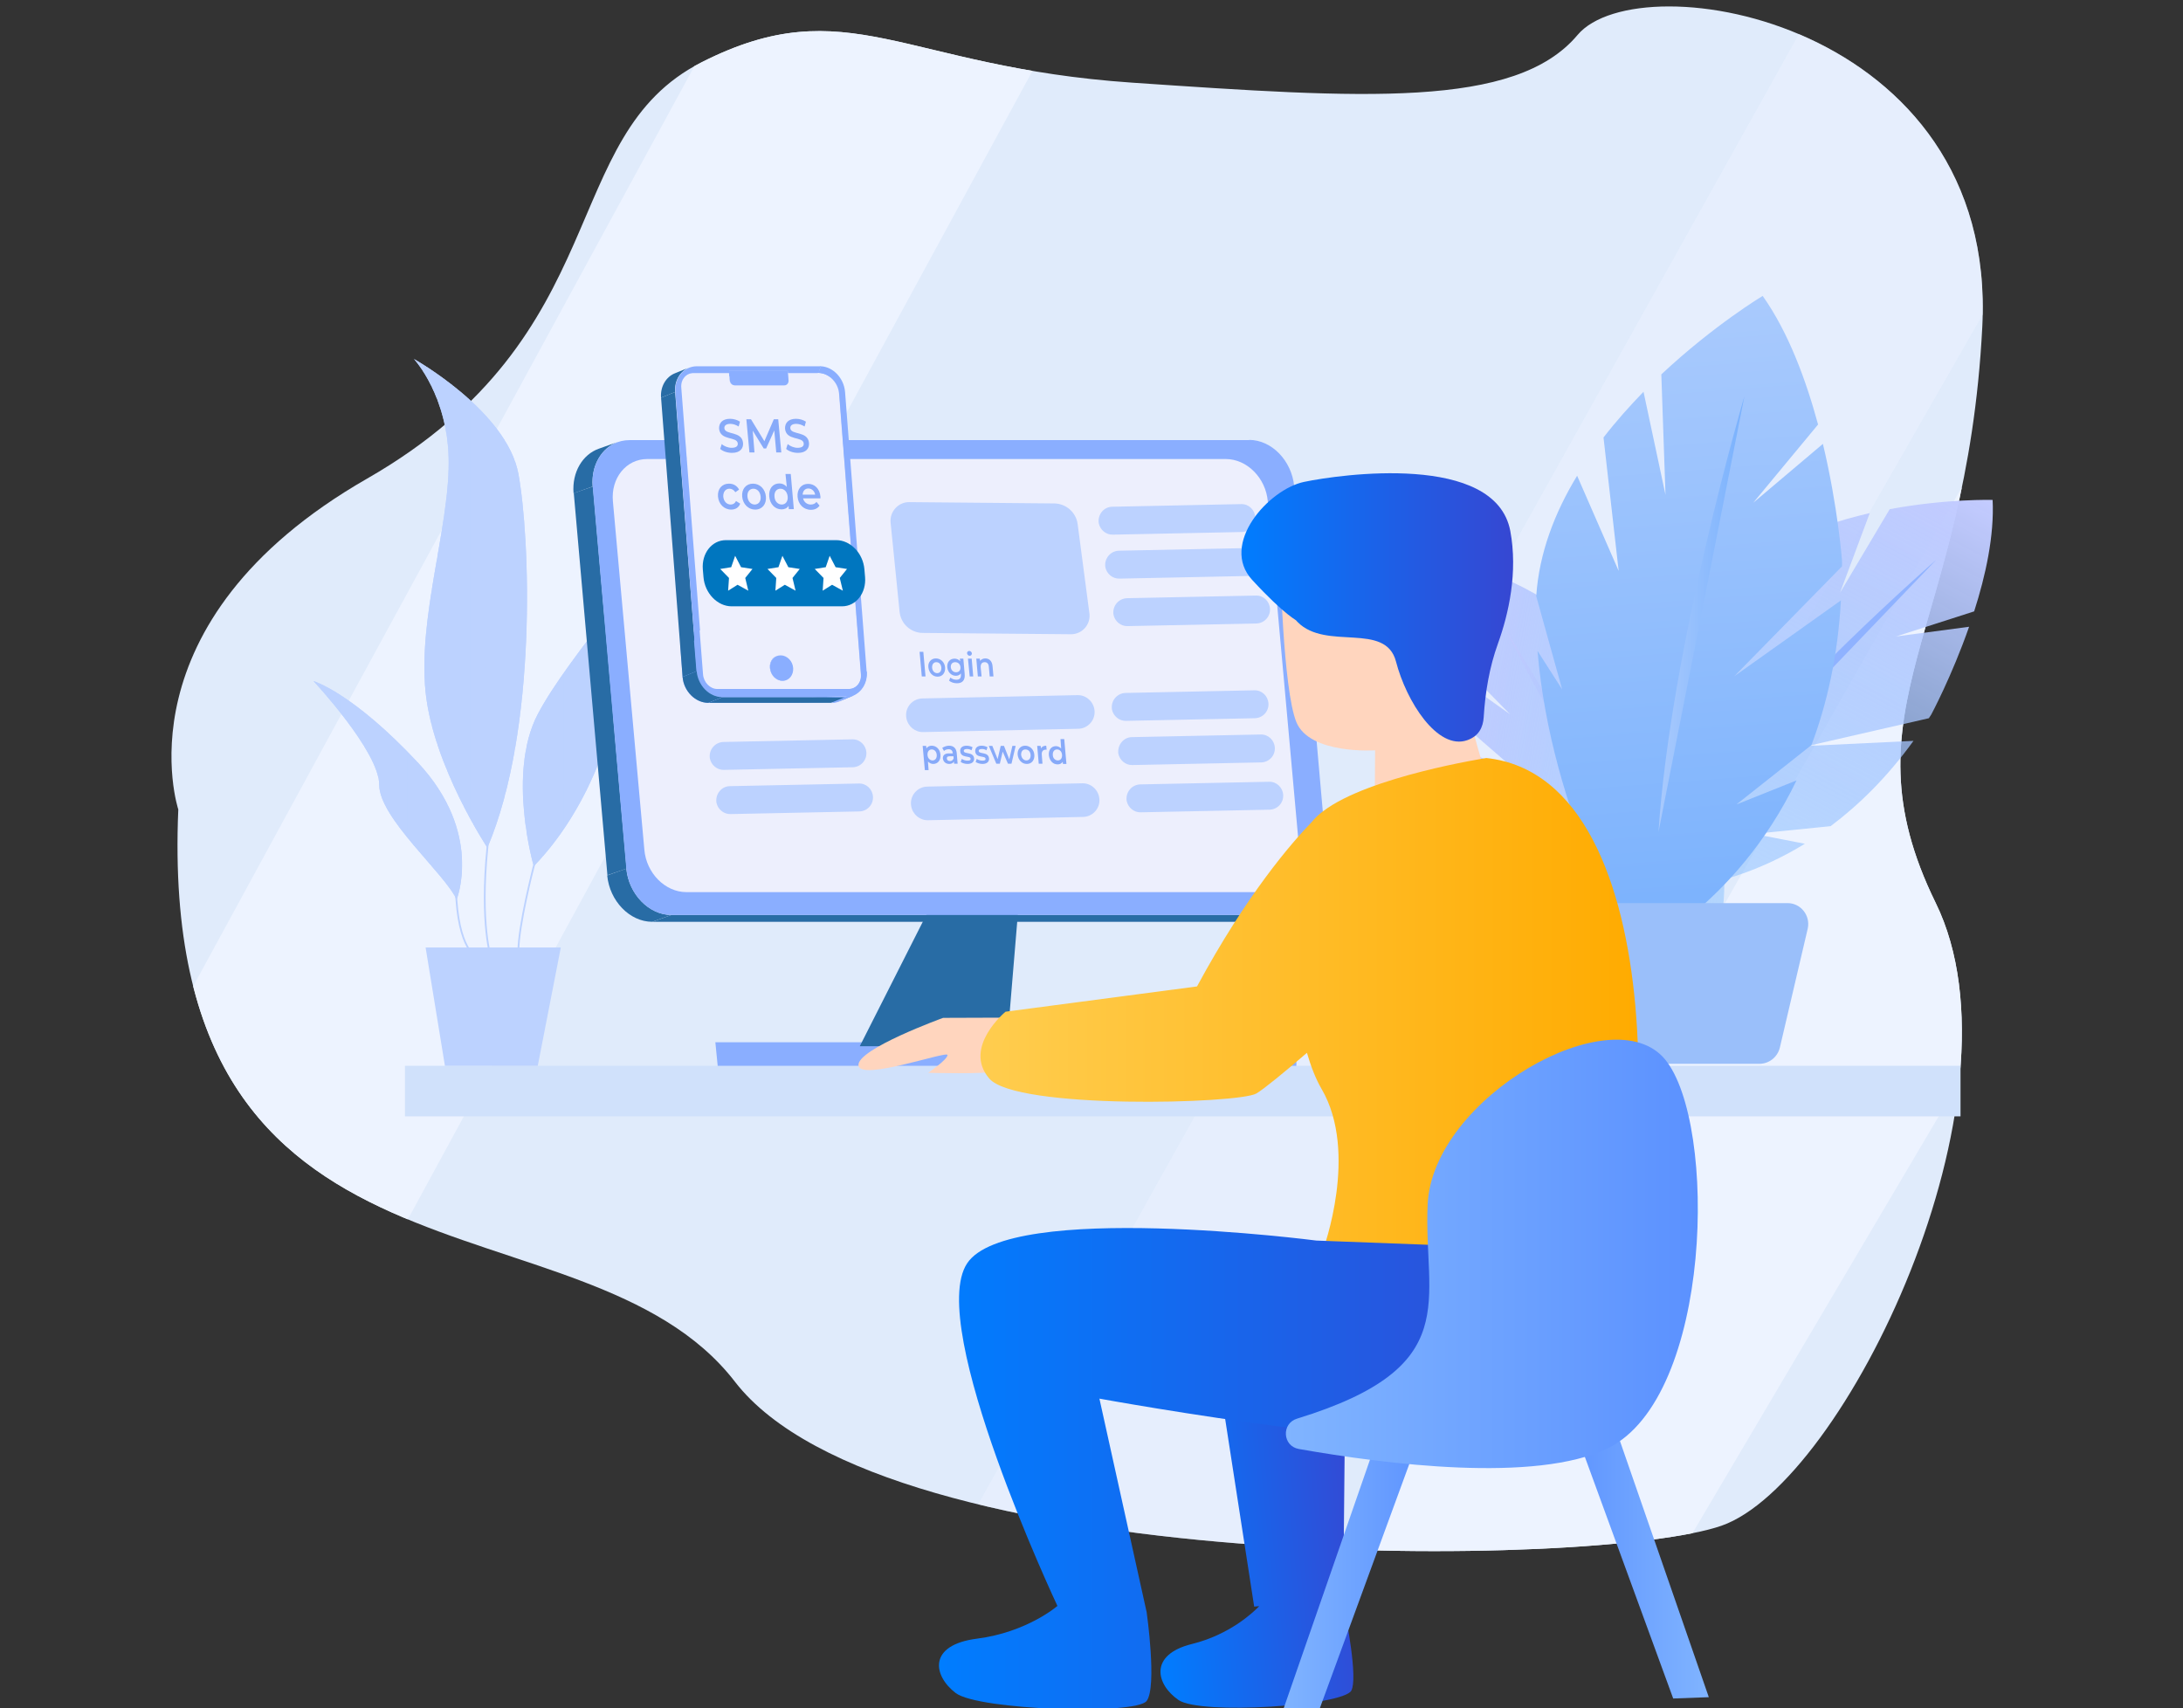 <?xml version="1.0" encoding="UTF-8"?>
<!-- Generator: Adobe Illustrator 23.0.3, SVG Export Plug-In . SVG Version: 6.00 Build 0) -->
<svg xmlns="http://www.w3.org/2000/svg" xmlns:xlink="http://www.w3.org/1999/xlink" x="0px" y="0px" viewBox="0 0 993 777" style="enable-background:new 0 0 993 777;" xml:space="preserve"><rect x="0" y="0" width="993" height="777" fill="#333333" stroke="none"/> <style type="text/css"> .st0{fill:#E0EBFB;} .st1{clip-path:url(#SVGID_2_);} .st2{fill:#EDF3FF;} .st3{opacity:0.5;fill:#EDF3FF;} .st4{clip-path:url(#SVGID_6_);fill:#BCD2FF;} .st5{clip-path:url(#SVGID_12_);fill:#BCD2FF;} .st6{clip-path:url(#SVGID_18_);fill:#BCD2FF;} .st7{fill:#BCD2FF;} .st8{fill:url(#SVGID_21_);} .st9{fill:url(#SVGID_22_);} .st10{fill:url(#SVGID_23_);} .st11{fill:#8FB2FF;} .st12{fill:url(#SVGID_24_);} .st13{fill:url(#SVGID_25_);} .st14{fill:#9ABFFA;} .st15{fill:#8AAEFF;} .st16{fill:#286CA5;} .st17{enable-background:new ;} .st18{fill:#124B79;} .st19{fill:#EDEFFD;} .st20{fill:#87AAF9;} .st21{fill:#FFFFFF;} .st22{fill:#0076BF;} .st23{fill:#D0E1FB;} .st24{fill:#FFD5BE;} .st25{fill:url(#SVGID_26_);} .st26{fill:url(#SVGID_27_);} .st27{fill:url(#SVGID_28_);} .st28{fill:url(#SVGID_29_);} .st29{fill:url(#SVGID_30_);} .st30{fill:url(#SVGID_31_);} .st31{fill:url(#SVGID_32_);} .st32{fill:url(#SVGID_33_);} </style> <g id="bg"> <g> <path class="st0" d="M81.1,368.2c0,0-28.3-85,85.9-150.5S252.8,61.9,319.2,28.3s91.3,2.2,195.8,9.3s174.3,12,202.6-21.7 c28.3-33.6,191.2-6.2,184.1,132.8s-64.6,173.5-21.2,262c43.4,88.5-41.6,263.8-97.4,283.3c-55.8,19.5-379.8,23.9-448.8-65.5 S71.3,599.3,81.1,368.2z"/> <g> <defs> <path id="SVGID_1_" d="M81.1,368.2c0,0-28.3-85,85.9-150.5S252.8,61.9,319.2,28.3s91.3,2.2,195.8,9.3s174.3,12,202.6-21.7 c28.3-33.6,191.2-6.2,184.1,132.8s-64.6,173.5-21.2,262c43.4,88.5-41.6,263.8-97.4,283.3c-55.8,19.5-379.8,23.9-448.8-65.5 S71.3,599.3,81.1,368.2z"/> </defs> <clipPath id="SVGID_2_"> <use xlink:href="#SVGID_1_" style="overflow:visible;"/> </clipPath> <g class="st1"> <polygon class="st2" points="77.8,752.7 -42.9,688.7 342.6,-19 491.7,-8.3 "/> <polygon class="st2" points="725.8,772 603.6,729 895.8,215.6 1016.6,279.7 "/> <polygon class="st3" points="563.5,733.7 441.3,690.8 846.8,-35.6 967.6,28.4 "/> </g> </g> </g> </g> <g id="leaves"> <g> <g> <g> <g> <defs> <path id="SVGID_3_" d="M242.8,394c0,0-12.3-42.1,1.8-69.1c14.1-26.9,54.5-70.7,59.8-85.9c0,0-24.6,62.3-24.6,77.5 C279.7,331.7,267.4,368.7,242.8,394z"/> </defs> <clipPath id="SVGID_4_"> <use xlink:href="#SVGID_3_" style="overflow:visible;"/> </clipPath> </g> </g> <g> <g> <defs> <path id="SVGID_5_" d="M242.8,394c0,0-12.3-42.1,1.8-69.1c14.1-26.9,54.5-70.7,59.8-85.9c0,0-24.6,62.3-24.6,77.5 C279.7,331.7,267.4,368.7,242.8,394z"/> </defs> <use xlink:href="#SVGID_5_" style="overflow:visible;fill:#BCD2FF;"/> <clipPath id="SVGID_6_"> <use xlink:href="#SVGID_5_" style="overflow:visible;"/> </clipPath> <rect x="230.5" y="239" class="st4" width="7.3" height="155"/> <rect x="237.8" y="239" class="st4" width="0.8" height="155"/> <rect x="238.6" y="239" class="st4" width="0.8" height="155"/> <rect x="239.5" y="239" class="st4" width="0.8" height="155"/> <rect x="240.3" y="239" class="st4" width="0.8" height="155"/> <rect x="241.1" y="239" class="st4" width="0.8" height="155"/> <rect x="241.9" y="239" class="st4" width="0.8" height="155"/> <rect x="242.7" y="239" class="st4" width="0.8" height="155"/> <rect x="243.5" y="239" class="st4" width="0.8" height="155"/> <rect x="244.3" y="239" class="st4" width="0.8" height="155"/> <rect x="245.1" y="239" class="st4" width="0.8" height="155"/> <rect x="245.9" y="239" class="st4" width="0.8" height="155"/> <rect x="246.8" y="239" class="st4" width="0.8" height="155"/> <rect x="247.6" y="239" class="st4" width="0.8" height="155"/> <rect x="248.4" y="239" class="st4" width="0.8" height="155"/> <rect x="249.2" y="239" class="st4" width="0.8" height="155"/> <rect x="250" y="239" class="st4" width="0.8" height="155"/> <rect x="250.8" y="239" class="st4" width="0.8" height="155"/> <rect x="251.6" y="239" class="st4" width="0.8" height="155"/> <rect x="252.4" y="239" class="st4" width="0.8" height="155"/> <rect x="253.2" y="239" class="st4" width="0.8" height="155"/> <rect x="254.1" y="239" class="st4" width="0.8" height="155"/> <rect x="254.9" y="239" class="st4" width="0.8" height="155"/> <rect x="255.7" y="239" class="st4" width="0.8" height="155"/> <rect x="256.5" y="239" class="st4" width="0.8" height="155"/> <rect x="257.3" y="239" class="st4" width="0.8" height="155"/> <rect x="258.1" y="239" class="st4" width="0.8" height="155"/> <rect x="258.9" y="239" class="st4" width="0.8" height="155"/> <rect x="259.7" y="239" class="st4" width="0.8" height="155"/> <rect x="260.6" y="239" class="st4" width="0.8" height="155"/> <rect x="261.4" y="239" class="st4" width="0.8" height="155"/> <rect x="262.2" y="239" class="st4" width="0.8" height="155"/> <rect x="263" y="239" class="st4" width="0.8" height="155"/> <rect x="263.8" y="239" class="st4" width="0.8" height="155"/> <rect x="264.6" y="239" class="st4" width="0.8" height="155"/> <rect x="265.4" y="239" class="st4" width="0.8" height="155"/> <rect x="266.2" y="239" class="st4" width="0.8" height="155"/> <rect x="267" y="239" class="st4" width="0.8" height="155"/> <rect x="267.9" y="239" class="st4" width="0.8" height="155"/> <rect x="268.7" y="239" class="st4" width="0.8" height="155"/> <rect x="269.5" y="239" class="st4" width="0.8" height="155"/> <rect x="270.3" y="239" class="st4" width="0.8" height="155"/> <rect x="271.1" y="239" class="st4" width="0.8" height="155"/> <rect x="271.9" y="239" class="st4" width="0.8" height="155"/> <rect x="272.7" y="239" class="st4" width="0.8" height="155"/> <rect x="273.5" y="239" class="st4" width="0.8" height="155"/> <rect x="274.3" y="239" class="st4" width="0.8" height="155"/> <rect x="275.2" y="239" class="st4" width="0.8" height="155"/> <rect x="276" y="239" class="st4" width="0.8" height="155"/> <rect x="276.8" y="239" class="st4" width="0.8" height="155"/> <rect x="277.6" y="239" class="st4" width="0.8" height="155"/> <rect x="278.4" y="239" class="st4" width="0.8" height="155"/> <rect x="279.2" y="239" class="st4" width="0.8" height="155"/> <rect x="280" y="239" class="st4" width="0.8" height="155"/> <rect x="280.8" y="239" class="st4" width="0.8" height="155"/> <rect x="281.6" y="239" class="st4" width="0.8" height="155"/> <rect x="282.5" y="239" class="st4" width="0.8" height="155"/> <rect x="283.3" y="239" class="st4" width="0.8" height="155"/> <rect x="284.1" y="239" class="st4" width="0.8" height="155"/> <rect x="284.9" y="239" class="st4" width="0.8" height="155"/> <rect x="285.7" y="239" class="st4" width="0.8" height="155"/> <rect x="286.5" y="239" class="st4" width="0.8" height="155"/> <rect x="287.3" y="239" class="st4" width="0.8" height="155"/> <rect x="288.1" y="239" class="st4" width="0.8" height="155"/> <rect x="288.9" y="239" class="st4" width="0.8" height="155"/> <rect x="289.8" y="239" class="st4" width="0.8" height="155"/> <rect x="290.6" y="239" class="st4" width="0.8" height="155"/> <rect x="291.4" y="239" class="st4" width="0.8" height="155"/> <rect x="292.2" y="239" class="st4" width="0.8" height="155"/> <rect x="293" y="239" class="st4" width="0.8" height="155"/> <rect x="293.8" y="239" class="st4" width="0.8" height="155"/> <rect x="294.6" y="239" class="st4" width="0.8" height="155"/> <rect x="295.4" y="239" class="st4" width="0.8" height="155"/> <rect x="296.2" y="239" class="st4" width="0.8" height="155"/> <rect x="297.1" y="239" class="st4" width="0.8" height="155"/> <rect x="297.9" y="239" class="st4" width="0.8" height="155"/> <rect x="298.7" y="239" class="st4" width="0.8" height="155"/> <rect x="299.5" y="239" class="st4" width="0.8" height="155"/> <rect x="300.3" y="239" class="st4" width="0.8" height="155"/> <rect x="301.1" y="239" class="st4" width="0.8" height="155"/> <rect x="301.9" y="239" class="st4" width="0.8" height="155"/> <rect x="302.7" y="239" class="st4" width="0.8" height="155"/> <rect x="303.5" y="239" class="st4" width="0.8" height="155"/> <rect x="304.4" y="239" class="st4" width="0" height="155"/> </g> </g> <g> <g> <defs> <path id="SVGID_7_" d="M242.8,394c0,0-12.3-42.1,1.8-69.1c14.1-26.9,54.5-70.7,59.8-85.9c0,0-24.6,62.3-24.6,77.5 C279.7,331.7,267.4,368.7,242.8,394z"/> </defs> <clipPath id="SVGID_8_"> <use xlink:href="#SVGID_7_" style="overflow:visible;"/> </clipPath> </g> </g> </g> <g> <g> <g> <defs> <path id="SVGID_9_" d="M221.7,385.6c0,0-24.6-37.1-28.1-70.7c-3.5-33.7,10.5-74.1,10.5-104.4s-15.8-47.2-15.8-47.2 s42.2,23.6,47.5,52.2C241.1,244.1,244.6,331.7,221.7,385.6z"/> </defs> <clipPath id="SVGID_10_"> <use xlink:href="#SVGID_9_" style="overflow:visible;"/> </clipPath> </g> </g> <g> <g> <defs> <path id="SVGID_11_" d="M221.7,385.6c0,0-24.6-37.1-28.1-70.7c-3.5-33.7,10.5-74.1,10.5-104.4s-15.8-47.2-15.8-47.2 s42.2,23.6,47.5,52.2C241.1,244.1,244.6,331.7,221.7,385.6z"/> </defs> <use xlink:href="#SVGID_11_" style="overflow:visible;fill:#BCD2FF;"/> <clipPath id="SVGID_12_"> <use xlink:href="#SVGID_11_" style="overflow:visible;"/> </clipPath> <path class="st5" d="M188.3,163.2v222.3V163.2z"/> <rect x="188.3" y="163.2" class="st5" width="0.6" height="222.3"/> <rect x="188.9" y="163.2" class="st5" width="0.6" height="222.3"/> <rect x="189.6" y="163.2" class="st5" width="0.6" height="222.3"/> <rect x="190.2" y="163.2" class="st5" width="0.6" height="222.3"/> <rect x="190.8" y="163.2" class="st5" width="0.6" height="222.3"/> <rect x="191.4" y="163.2" class="st5" width="0.6" height="222.3"/> <rect x="192.1" y="163.2" class="st5" width="0.6" height="222.3"/> <rect x="192.7" y="163.2" class="st5" width="0.6" height="222.3"/> <rect x="193.3" y="163.2" class="st5" width="0.6" height="222.3"/> <rect x="194" y="163.2" class="st5" width="0.6" height="222.3"/> <rect x="194.6" y="163.2" class="st5" width="0.6" height="222.3"/> <rect x="195.2" y="163.2" class="st5" width="0.6" height="222.3"/> <rect x="195.8" y="163.2" class="st5" width="0.6" height="222.3"/> <rect x="196.5" y="163.2" class="st5" width="0.6" height="222.3"/> <rect x="197.1" y="163.2" class="st5" width="0.6" height="222.3"/> <rect x="197.7" y="163.2" class="st5" width="0.6" height="222.3"/> <rect x="198.3" y="163.2" class="st5" width="0.6" height="222.3"/> <rect x="199" y="163.2" class="st5" width="0.6" height="222.3"/> <rect x="199.6" y="163.2" class="st5" width="0.6" height="222.3"/> <rect x="200.2" y="163.2" class="st5" width="0.6" height="222.3"/> <rect x="200.8" y="163.2" class="st5" width="0.6" height="222.3"/> <rect x="201.5" y="163.2" class="st5" width="0.6" height="222.3"/> <rect x="202.1" y="163.2" class="st5" width="0.6" height="222.3"/> <rect x="202.7" y="163.2" class="st5" width="0.6" height="222.3"/> <rect x="203.4" y="163.2" class="st5" width="0.6" height="222.3"/> <rect x="204" y="163.2" class="st5" width="0.6" height="222.3"/> <rect x="204.6" y="163.2" class="st5" width="0.6" height="222.3"/> <rect x="205.2" y="163.2" class="st5" width="0.6" height="222.3"/> <rect x="205.9" y="163.2" class="st5" width="0.6" height="222.3"/> <rect x="206.5" y="163.2" class="st5" width="0.6" height="222.3"/> <rect x="207.1" y="163.2" class="st5" width="0.6" height="222.3"/> <rect x="207.7" y="163.2" class="st5" width="0.6" height="222.3"/> <rect x="208.4" y="163.2" class="st5" width="0.6" height="222.3"/> <rect x="209" y="163.2" class="st5" width="0.6" height="222.3"/> <rect x="209.6" y="163.2" class="st5" width="0.6" height="222.3"/> <rect x="210.2" y="163.2" class="st5" width="0.6" height="222.3"/> <rect x="210.9" y="163.2" class="st5" width="0.6" height="222.3"/> <rect x="211.5" y="163.2" class="st5" width="0.6" height="222.3"/> <rect x="212.1" y="163.2" class="st5" width="0.6" height="222.3"/> <rect x="212.8" y="163.2" class="st5" width="0.6" height="222.3"/> <rect x="213.4" y="163.2" class="st5" width="0.6" height="222.3"/> <rect x="214" y="163.2" class="st5" width="0.6" height="222.3"/> <rect x="214.6" y="163.2" class="st5" width="0.6" height="222.3"/> <rect x="215.3" y="163.2" class="st5" width="0.6" height="222.3"/> <rect x="215.9" y="163.2" class="st5" width="0.6" height="222.3"/> <rect x="216.5" y="163.2" class="st5" width="0.6" height="222.3"/> <rect x="217.1" y="163.2" class="st5" width="0.6" height="222.3"/> <rect x="217.8" y="163.2" class="st5" width="0.6" height="222.3"/> <rect x="218.4" y="163.2" class="st5" width="0.6" height="222.3"/> <rect x="219" y="163.2" class="st5" width="0.6" height="222.3"/> <rect x="219.6" y="163.2" class="st5" width="0.6" height="222.3"/> <rect x="220.3" y="163.2" class="st5" width="0.6" height="222.3"/> <rect x="220.9" y="163.2" class="st5" width="0.6" height="222.3"/> <rect x="221.5" y="163.2" class="st5" width="0.6" height="222.3"/> <rect x="222.2" y="163.2" class="st5" width="0.6" height="222.3"/> <rect x="222.8" y="163.2" class="st5" width="0.6" height="222.3"/> <rect x="223.4" y="163.2" class="st5" width="0.6" height="222.3"/> <rect x="224" y="163.2" class="st5" width="0.6" height="222.3"/> <rect x="224.7" y="163.2" class="st5" width="0.6" height="222.3"/> <rect x="225.3" y="163.2" class="st5" width="0.6" height="222.3"/> <rect x="225.9" y="163.2" class="st5" width="0.6" height="222.3"/> <rect x="226.5" y="163.2" class="st5" width="0.6" height="222.3"/> <rect x="227.2" y="163.2" class="st5" width="0.6" height="222.3"/> <rect x="227.8" y="163.2" class="st5" width="0.6" height="222.3"/> <rect x="228.4" y="163.2" class="st5" width="0.6" height="222.3"/> <rect x="229" y="163.2" class="st5" width="0.6" height="222.3"/> <rect x="229.7" y="163.2" class="st5" width="0.6" height="222.3"/> <rect x="230.3" y="163.2" class="st5" width="0.6" height="222.3"/> <rect x="230.9" y="163.2" class="st5" width="0.6" height="222.3"/> <rect x="231.6" y="163.2" class="st5" width="0.6" height="222.3"/> <rect x="232.2" y="163.2" class="st5" width="0.6" height="222.3"/> <rect x="232.8" y="163.2" class="st5" width="0.6" height="222.3"/> <rect x="233.4" y="163.2" class="st5" width="0.6" height="222.3"/> <rect x="234.1" y="163.2" class="st5" width="0.6" height="222.3"/> <rect x="234.7" y="163.2" class="st5" width="0.6" height="222.3"/> <rect x="235.3" y="163.2" class="st5" width="0.6" height="222.3"/> <rect x="235.9" y="163.2" class="st5" width="0.6" height="222.3"/> <rect x="236.6" y="163.2" class="st5" width="0.6" height="222.3"/> <rect x="237.2" y="163.2" class="st5" width="0.6" height="222.3"/> <rect x="237.8" y="163.2" class="st5" width="0.6" height="222.3"/> <rect x="238.4" y="163.2" class="st5" width="0.6" height="222.3"/> <rect x="239.1" y="163.2" class="st5" width="0.6" height="222.3"/> <rect x="239.7" y="163.2" class="st5" width="4.9" height="222.3"/> </g> </g> <g> <g> <defs> <path id="SVGID_13_" d="M221.7,385.6c0,0-24.6-37.1-28.1-70.7c-3.5-33.7,10.5-74.1,10.5-104.4s-15.8-47.2-15.8-47.2 s42.2,23.6,47.5,52.2C241.1,244.1,244.6,331.7,221.7,385.6z"/> </defs> <clipPath id="SVGID_14_"> <use xlink:href="#SVGID_13_" style="overflow:visible;"/> </clipPath> </g> </g> </g> <g> <g> <g> <defs> <path id="SVGID_15_" d="M142.6,309.8c0,0,29.9,32,29.9,47.2s29.9,40.4,35.2,52.2c0,0,12.3-30.3-17.6-62.3 S142.6,309.8,142.6,309.8z"/> </defs> <clipPath id="SVGID_16_"> <use xlink:href="#SVGID_15_" style="overflow:visible;"/> </clipPath> </g> </g> <g> <g> <defs> <path id="SVGID_17_" d="M142.6,309.8c0,0,29.9,32,29.9,47.2s29.9,40.4,35.2,52.2c0,0,12.3-30.3-17.6-62.3 S142.6,309.8,142.6,309.8z"/> </defs> <use xlink:href="#SVGID_17_" style="overflow:visible;fill:#BCD2FF;"/> <clipPath id="SVGID_18_"> <use xlink:href="#SVGID_17_" style="overflow:visible;"/> </clipPath> <path class="st6" d="M142.6,309.8v99.4V309.8z"/> <rect x="142.6" y="309.8" class="st6" width="0.8" height="99.4"/> <rect x="143.4" y="309.8" class="st6" width="0.8" height="99.4"/> <rect x="144.2" y="309.8" class="st6" width="0.8" height="99.4"/> <rect x="145.1" y="309.8" class="st6" width="0.8" height="99.4"/> <rect x="145.9" y="309.8" class="st6" width="0.8" height="99.4"/> <rect x="146.7" y="309.8" class="st6" width="0.8" height="99.4"/> <rect x="147.5" y="309.8" class="st6" width="0.8" height="99.4"/> <rect x="148.4" y="309.8" class="st6" width="0.8" height="99.4"/> <rect x="149.2" y="309.8" class="st6" width="0.8" height="99.4"/> <rect x="150" y="309.8" class="st6" width="0.8" height="99.4"/> <rect x="150.8" y="309.8" class="st6" width="0.8" height="99.4"/> <rect x="151.7" y="309.8" class="st6" width="0.8" height="99.4"/> <rect x="152.5" y="309.8" class="st6" width="0.8" height="99.4"/> <rect x="153.3" y="309.8" class="st6" width="0.8" height="99.4"/> <rect x="154.1" y="309.8" class="st6" width="0.8" height="99.4"/> <rect x="155" y="309.8" class="st6" width="0.8" height="99.4"/> <rect x="155.8" y="309.8" class="st6" width="0.8" height="99.4"/> <rect x="156.6" y="309.8" class="st6" width="0.8" height="99.4"/> <rect x="157.4" y="309.8" class="st6" width="0.8" height="99.4"/> <rect x="158.3" y="309.8" class="st6" width="0.8" height="99.4"/> <rect x="159.1" y="309.8" class="st6" width="0.8" height="99.4"/> <rect x="159.9" y="309.8" class="st6" width="0.8" height="99.4"/> <rect x="160.7" y="309.8" class="st6" width="0.8" height="99.4"/> <rect x="161.5" y="309.8" class="st6" width="0.8" height="99.4"/> <rect x="162.4" y="309.8" class="st6" width="0.8" height="99.4"/> <rect x="163.2" y="309.8" class="st6" width="0.8" height="99.4"/> <rect x="164" y="309.8" class="st6" width="0.8" height="99.4"/> <rect x="164.8" y="309.8" class="st6" width="0.8" height="99.4"/> <rect x="165.7" y="309.8" class="st6" width="0.8" height="99.4"/> <rect x="166.5" y="309.8" class="st6" width="0.8" height="99.4"/> <rect x="167.3" y="309.8" class="st6" width="0.8" height="99.4"/> <rect x="168.1" y="309.8" class="st6" width="0.8" height="99.4"/> <rect x="169" y="309.8" class="st6" width="0.8" height="99.4"/> <rect x="169.8" y="309.8" class="st6" width="0.8" height="99.4"/> <rect x="170.6" y="309.8" class="st6" width="0.8" height="99.4"/> <rect x="171.4" y="309.8" class="st6" width="0.8" height="99.4"/> <rect x="172.3" y="309.8" class="st6" width="0.8" height="99.4"/> <rect x="173.1" y="309.8" class="st6" width="0.8" height="99.4"/> <rect x="173.9" y="309.8" class="st6" width="0.8" height="99.4"/> <rect x="174.7" y="309.8" class="st6" width="0.8" height="99.4"/> <rect x="175.6" y="309.8" class="st6" width="0.8" height="99.4"/> <rect x="176.4" y="309.8" class="st6" width="0.8" height="99.4"/> <rect x="177.2" y="309.8" class="st6" width="0.8" height="99.4"/> <rect x="178" y="309.8" class="st6" width="0.8" height="99.4"/> <rect x="178.9" y="309.8" class="st6" width="0.8" height="99.4"/> <rect x="179.7" y="309.8" class="st6" width="0.8" height="99.4"/> <rect x="180.5" y="309.8" class="st6" width="0.8" height="99.4"/> <rect x="181.3" y="309.8" class="st6" width="0.8" height="99.4"/> <rect x="182.1" y="309.8" class="st6" width="0.8" height="99.4"/> <rect x="183" y="309.8" class="st6" width="0.8" height="99.4"/> <rect x="183.8" y="309.8" class="st6" width="0.8" height="99.4"/> <rect x="184.6" y="309.8" class="st6" width="0.8" height="99.4"/> <rect x="185.4" y="309.8" class="st6" width="0.8" height="99.4"/> <rect x="186.3" y="309.8" class="st6" width="0.8" height="99.4"/> <rect x="187.1" y="309.8" class="st6" width="0.8" height="99.4"/> <rect x="187.9" y="309.8" class="st6" width="0.8" height="99.4"/> <rect x="188.7" y="309.8" class="st6" width="0.8" height="99.4"/> <rect x="189.6" y="309.8" class="st6" width="0.8" height="99.4"/> <rect x="190.4" y="309.8" class="st6" width="0.8" height="99.4"/> <rect x="191.2" y="309.8" class="st6" width="0.8" height="99.4"/> <rect x="192" y="309.8" class="st6" width="0.8" height="99.4"/> <rect x="192.9" y="309.8" class="st6" width="0.8" height="99.4"/> <rect x="193.7" y="309.8" class="st6" width="0.8" height="99.4"/> <rect x="194.5" y="309.8" class="st6" width="0.8" height="99.4"/> <rect x="195.3" y="309.8" class="st6" width="0.8" height="99.4"/> <rect x="196.2" y="309.8" class="st6" width="0.8" height="99.4"/> <rect x="197" y="309.8" class="st6" width="0.8" height="99.4"/> <rect x="197.8" y="309.8" class="st6" width="0.8" height="99.4"/> <rect x="198.6" y="309.8" class="st6" width="0.8" height="99.4"/> <rect x="199.5" y="309.8" class="st6" width="0.8" height="99.4"/> <rect x="200.3" y="309.8" class="st6" width="0.8" height="99.4"/> <rect x="201.1" y="309.8" class="st6" width="0.8" height="99.4"/> <rect x="201.9" y="309.8" class="st6" width="0.8" height="99.4"/> <rect x="202.7" y="309.8" class="st6" width="0.8" height="99.4"/> <rect x="203.6" y="309.8" class="st6" width="0.8" height="99.4"/> <rect x="204.4" y="309.8" class="st6" width="0.8" height="99.4"/> <rect x="205.2" y="309.8" class="st6" width="0.8" height="99.4"/> <rect x="206" y="309.8" class="st6" width="0.8" height="99.4"/> <rect x="206.9" y="309.8" class="st6" width="0.8" height="99.4"/> <rect x="207.7" y="309.8" class="st6" width="0.8" height="99.4"/> <rect x="208.5" y="309.8" class="st6" width="0.8" height="99.4"/> <rect x="209.3" y="309.8" class="st6" width="0.8" height="99.4"/> <rect x="210.2" y="309.8" class="st6" width="9.8" height="99.4"/> </g> </g> <g> <g> <defs> <path id="SVGID_19_" d="M142.6,309.8c0,0,29.9,32,29.9,47.2s29.9,40.4,35.2,52.2c0,0,12.3-30.3-17.6-62.3 S142.6,309.8,142.6,309.8z"/> </defs> <clipPath id="SVGID_20_"> <use xlink:href="#SVGID_19_" style="overflow:visible;"/> </clipPath> </g> </g> </g> <g> <g> <path class="st7" d="M218.1,436.5c-0.4-0.1-9.1-2-10.9-27.3c-1.7-24.9-29.5-65.1-29.8-65.5l0.6-0.4c0.3,0.4,28.2,40.8,30,65.9 c1.7,24.6,10.2,26.6,10.2,26.6L218.1,436.5z"/> </g> </g> <g> <g> <path class="st7" d="M236.2,432.7h-0.8c0-11.7,7-38.6,7-38.8c13.4-37.3,38.7-108.5,38.7-111.1h0.8c0,3.4-37.1,106.9-38.7,111.3 C243.1,394.3,236.2,421.1,236.2,432.7z"/> </g> </g> <g> <g> <path class="st7" d="M223.1,436.2c-0.1-0.2-5.3-15.6-1.8-50.7c3.5-34.9-5.2-187.1-5.3-188.6l0.8,0c0.1,1.5,8.8,153.7,5.3,188.7 c-3.5,34.9,1.7,50.2,1.7,50.4L223.1,436.2z"/> </g> </g> <polygon class="st7" points="193.6,431 255.1,431 244.6,484.9 202.4,484.9 "/> </g> <g> <g> <linearGradient id="SVGID_21_" gradientUnits="userSpaceOnUse" x1="825.249" y1="445.996" x2="964.573" y2="481.561" gradientTransform="matrix(0.997 -7.148577e-02 7.148577e-02 0.997 -203.018 -50.406)"> <stop offset="0" style="stop-color:#C3CBFF"/> <stop offset="1" style="stop-color:#86C0FF;stop-opacity:0.5"/> </linearGradient> <path class="st8" d="M690.4,389l14,3.7l-26.1-16.3c-8.6-10.7-13.6-23.7-16.3-37l30.2,13.4l-32.2-28c-0.6-6.6-0.6-13.1-0.4-19.3 l27.3,19.4L660,297.5c1.7-22.8,6.9-40.1,6.9-40.1c13.8,3,28.2,10.3,40.6,18.3l1.6,32.3l3.7-28.8c17.2,11.6,29.6,23.3,29.6,23.3 c0.4,0.4,0.8,0.8,1.2,1.3l-1.6,48.9l8.7-40.7c11.2,13.8,19,27.3,24.1,40.2l-4.8,30l8.9-18.5c12.9,42.9-1,75.4-1,75.4 S728.2,424.1,690.4,389z"/> <linearGradient id="SVGID_22_" gradientUnits="userSpaceOnUse" x1="218.579" y1="321.833" x2="312.305" y2="321.833" gradientTransform="matrix(0.984 0.177 -0.177 0.984 516.708 -18.589)"> <stop offset="0" style="stop-color:#C3CBFF"/> <stop offset="1" style="stop-color:#86C0FF;stop-opacity:0.5"/> </linearGradient> <path class="st9" d="M684.1,284.9c0,0,36.5,74.4,73.5,120.6"/> </g> <g> <linearGradient id="SVGID_23_" gradientUnits="userSpaceOnUse" x1="-1680.163" y1="3891.558" x2="-1443.31" y2="3891.558" gradientTransform="matrix(-0.474 0.88 -0.88 -0.474 3503.783 3536.063)"> <stop offset="0" style="stop-color:#C3CBFF"/> <stop offset="1" style="stop-color:#86C0FF;stop-opacity:0.5"/> </linearGradient> <path class="st10" d="M766.4,292.5l0,16.7l10.5-33.9c9.4-12.8,22.4-22.2,36.4-29.1l-6,37.6l21.8-44.2c7.2-2.6,14.4-4.6,21.4-6.2 L837,269.6l22.6-38c25.9-4.8,46.8-4.2,46.8-4.2c0.8,16.3-3.2,34.5-8.4,50.7l-35.5,11.4l33.2-4.4c-7.9,22.6-17.2,39.9-17.2,39.9 c-0.4,0.6-0.7,1.1-1.1,1.7l-55,12.6l48-2.3c-12,16.6-24.9,29.2-37.7,38.8l-34.9,3.5l23.2,4.5c-44.1,27.1-84.4,21.2-84.4,21.2 S738.4,345.1,766.4,292.5z"/> <path class="st11" d="M880.7,254.7c0,0-72.2,62.7-112.8,117.6"/> </g> <g> <linearGradient id="SVGID_24_" gradientUnits="userSpaceOnUse" x1="-2363.052" y1="2262.229" x2="-2069.328" y2="2262.229" gradientTransform="matrix(7.546870e-02 0.997 -0.997 7.546870e-02 3192.51 2323.392)"> <stop offset="0" style="stop-color:#A9CAFD"/> <stop offset="1" style="stop-color:#79B1FD"/> </linearGradient> <path class="st12" d="M699.4,296.1l11.2,17.5l-11.8-42.4c1.3-19.7,8.5-38.2,18.6-54.8l18.9,43.3l-6.9-60.7 c5.8-7.5,12-14.4,18.2-20.8l10,46.9l-1.9-54.8c23.9-22.4,46.1-35.7,46.1-35.7c11.7,16.5,19.7,38.2,25.2,58.5l-29.5,35.6 l31.7-26.8c6.9,28.9,8.7,53.2,8.7,53.2c0,0.8,0,1.7,0,2.5l-49,50l48.5-34.5c-1.4,25.4-6.4,47.2-13.4,65.8l-34.1,27l27.3-10.9 c-27.9,57.8-74,78.6-74,78.6S705.4,369.8,699.4,296.1z"/> <linearGradient id="SVGID_25_" gradientUnits="userSpaceOnUse" x1="754.39" y1="279.404" x2="793.483" y2="279.404"> <stop offset="0" style="stop-color:#A9CAFD"/> <stop offset="1" style="stop-color:#79B1FD"/> </linearGradient> <path class="st13" d="M793.5,180.2c0,0-33.5,113.7-39.1,198.3"/> </g> <path class="st14" d="M800.3,483.9H718c-4.4,0-8.2-3-9.2-7.3l-12.7-54.2c-1.4-5.9,3.1-11.6,9.2-11.6h107.8 c6.1,0,10.5,5.7,9.2,11.6l-12.7,54.2C808.5,480.9,804.7,483.9,800.3,483.9z"/> </g> <g> <polygon class="st15" points="325.4,474.1 589.7,474.1 589.7,485.2 326.5,485.2 "/> <polygon class="st16" points="463.3,412.2 458,475.9 391.1,475.9 423.7,411.5 "/> <g> <g class="st17"> <g> <path class="st18" d="M592.5,415.3l-8.7,3.1c-1.6,0.6-3.4,0.9-5.3,0.9l8.7-3.1C589.1,416.2,590.9,415.9,592.5,415.3z"/> </g> <g> <g> <path class="st16" d="M272.4,204.1l8.7-3.1c-7.4,2.6-12.3,10.7-11.5,20.3l-8.7,3.1C260.1,214.8,265,206.7,272.4,204.1z"/> </g> </g> <g> <g> <polygon class="st16" points="587.2,416.2 578.5,419.3 296.8,419.3 305.4,416.2 "/> </g> </g> <g> <g> <polygon class="st16" points="285,395.1 276.3,398.1 261,224.3 269.7,221.3 "/> </g> </g> <g> <path class="st16" d="M305.4,416.2l-8.7,3.1c-10.3,0-19.4-9.5-20.5-21.1l8.7-3.1C286,406.7,295.2,416.2,305.4,416.2z"/> </g> <g> <g> <path class="st15" d="M568.2,200.1c10.3,0,19.4,9.5,20.5,21.1L604,395.1c1,11.7-6.5,21.1-16.7,21.1H305.4 c-10.3,0-19.4-9.5-20.5-21.1l-15.3-173.8c-1-11.7,6.5-21.1,16.7-21.1H568.2z"/> </g> </g> <g> <g> <path class="st19" d="M557.6,208.8c9.6,0,18.2,8.6,19.1,19.3L591,386.5c1,10.6-6,19.3-15.6,19.3H312.2 c-9.6,0-18.2-8.6-19.1-19.3l-14.3-158.4c-1-10.6,6-19.3,15.6-19.3H557.6z"/> </g> </g> </g> </g> <g> <path class="st7" d="M509,250.5l58.6-1.2c3.4-0.1,6.2,2.6,6.4,6v0c0.2,3.6-2.6,6.6-6.2,6.7l-58.6,1.2c-3.1,0.1-5.8-2.2-6.4-5.2 l0,0C502.2,254.1,505.1,250.6,509,250.5z"/> <path class="st7" d="M512.7,272.1l58.6-1.2c3.4-0.1,6.2,2.6,6.4,6v0c0.2,3.6-2.6,6.6-6.2,6.7l-58.6,1.2c-3.1,0.1-5.8-2.2-6.4-5.2 l0,0C505.9,275.7,508.8,272.2,512.7,272.1z"/> <path class="st7" d="M419.6,317.7l70.5-1.5c4.1-0.1,7.5,3.1,7.8,7.2l0,0c0.3,4.3-3.1,8-7.4,8.1l-70.5,1.5c-3.8,0.1-7-2.6-7.7-6.3 l0,0C411.4,322,414.9,317.8,419.6,317.7z"/> <path class="st7" d="M421.8,357.8l70.5-1.5c4.1-0.1,7.5,3.1,7.8,7.2l0,0c0.3,4.3-3.1,8-7.4,8.1l-70.5,1.5c-3.8,0.1-7-2.6-7.7-6.3 l0,0C413.6,362.2,417.1,357.9,421.8,357.8z"/> <path class="st7" d="M506,230.5l58.6-1.2c3.4-0.1,6.2,2.6,6.4,6v0c0.2,3.6-2.6,6.6-6.2,6.7l-58.6,1.2c-3.1,0.1-5.8-2.2-6.4-5.2 l0,0C499.2,234.1,502.1,230.5,506,230.5z"/> <path class="st7" d="M514.9,335.3l58.6-1.2c3.4-0.1,6.2,2.6,6.4,6v0c0.2,3.6-2.6,6.6-6.2,6.7l-58.6,1.2c-3.1,0.1-5.8-2.2-6.4-5.2 v0C508.2,338.9,511.1,335.3,514.9,335.3z"/> <path class="st7" d="M518.7,356.8l58.6-1.2c3.4-0.1,6.2,2.6,6.4,6l0,0c0.2,3.6-2.6,6.6-6.2,6.7l-58.6,1.2 c-3.1,0.1-5.8-2.2-6.4-5.2l0,0C511.9,360.4,514.8,356.9,518.7,356.8z"/> <path class="st7" d="M512,315.2l58.6-1.2c3.4-0.1,6.2,2.6,6.4,6v0c0.2,3.6-2.6,6.6-6.2,6.7l-58.6,1.2c-3.1,0.1-5.8-2.2-6.4-5.2 l0,0C505.2,318.8,508.1,315.3,512,315.2z"/> <path class="st7" d="M332.1,357.6l58.6-1.2c3.4-0.1,6.2,2.6,6.4,6l0,0c0.2,3.6-2.6,6.6-6.2,6.7l-58.6,1.2 c-3.1,0.1-5.8-2.2-6.4-5.2l0,0C325.3,361.2,328.2,357.6,332.1,357.6z"/> <path class="st7" d="M329.1,337.5l58.6-1.2c3.4-0.1,6.2,2.6,6.4,6l0,0c0.2,3.6-2.6,6.6-6.2,6.7l-58.6,1.2 c-3.1,0.1-5.8-2.2-6.4-5.2v0C322.3,341.1,325.2,337.6,329.1,337.5z"/> <path class="st7" d="M405.1,237.6l4.1,40.6c0.5,5.5,5.1,9.7,10.6,9.7l67.4,0.6c4.9,0,8.8-4.2,8.4-9.1l-5.4-41 c-0.7-5.3-5.2-9.3-10.6-9.4l-66.1-0.6C408.6,228.4,404.7,232.7,405.1,237.6z"/> <g> <g> <g> <polygon class="st20" points="420,296.5 421,307.7 419.3,307.7 418.3,296.5 "/> </g> <g> <path class="st20" d="M425.7,299.5c2.2,0,4,1.7,4.2,4.1c0.2,2.4-1.2,4.2-3.4,4.2c-2.2,0-3.9-1.7-4.2-4.2 C422,301.3,423.5,299.5,425.7,299.5z M426.3,306.2c1.2,0,2-1,1.9-2.5c-0.1-1.6-1.1-2.5-2.3-2.5c-1.2,0-2,1-1.9,2.5 C424.1,305.2,425.1,306.2,426.3,306.2"/> </g> <g> <path class="st20" d="M436.6,299.6h1.6l0.6,6.9c0.3,2.9-1,4.3-3.5,4.3c-1.3,0-2.7-0.4-3.6-1.2l0.6-1.4c0.7,0.6,1.7,1,2.7,1 c1.6,0,2.2-0.8,2.1-2.5l0-0.4c-0.5,0.7-1.3,1.1-2.3,1.1c-2,0-3.7-1.6-3.9-3.9c-0.2-2.3,1.2-3.9,3.3-3.9c1,0,1.9,0.4,2.6,1.2 L436.6,299.6z M434.9,305.8c1.3,0,2.1-0.9,2-2.3c-0.1-1.4-1.1-2.3-2.4-2.3c-1.3,0-2.1,0.9-2,2.3 C432.6,304.8,433.6,305.8,434.9,305.8"/> </g> <g> <polygon class="st20" points="441.1,307.7 440.3,299.6 442,299.6 442.7,307.7 "/> </g> <g> <path class="st20" d="M441.1,298.3c-0.6,0-1.1-0.5-1.2-1.1c-0.1-0.6,0.4-1.1,1-1.1s1.1,0.5,1.2,1.1 C442.1,297.8,441.7,298.3,441.1,298.3z"/> </g> <g> <path class="st20" d="M448.2,299.5c1.7,0,3.1,1.1,3.3,3.6l0.4,4.6h-1.7l-0.4-4.4c-0.1-1.4-0.8-2.1-1.9-2.1 c-1.2,0-1.9,0.8-1.8,2.4l0.4,4.1h-1.7l-0.7-8.1h1.6l0.1,1C446.4,299.9,447.2,299.5,448.2,299.5z"/> </g> </g> </g> <g> <g> <g> <path class="st20" d="M423.8,339.2c2.1,0,3.8,1.6,4,4.1c0.2,2.5-1.2,4.2-3.3,4.2c-0.9,0-1.7-0.4-2.4-1.1l0.3,3.9h-1.7l-1-11 h1.6l0.1,1.1C422,339.6,422.8,339.2,423.8,339.2z M424.2,345.9c1.2,0,2-1,1.9-2.5c-0.1-1.6-1.1-2.5-2.3-2.5 c-1.2,0-2,1-1.9,2.5C422,344.9,423,345.9,424.2,345.9"/> </g> <g> <path class="st20" d="M431.7,339.2c2,0,3.3,1.1,3.5,3.4l0.4,4.8h-1.6l-0.1-1c-0.3,0.7-1.1,1.1-2.1,1.1c-1.6,0-2.7-1-2.9-2.4 c-0.1-1.3,0.6-2.4,2.7-2.4h1.8l0-0.1c-0.1-1.1-0.7-1.8-1.9-1.8c-0.8,0-1.6,0.3-2.1,0.8l-0.8-1.4 C429.5,339.6,430.6,339.2,431.7,339.2z M433.8,344.9l-0.1-0.9H432c-1.1,0-1.4,0.5-1.3,1.1c0.1,0.7,0.6,1.1,1.5,1.1 C432.9,346.2,433.6,345.7,433.8,344.9"/> </g> <g> <path class="st20" d="M446.5,339.2c1,0,2,0.3,2.7,0.7l-0.5,1.4c-0.7-0.5-1.4-0.6-2.1-0.6c-1,0-1.5,0.4-1.4,0.9 c0.1,1.6,4.4,0.2,4.7,3.4c0.1,1.5-1,2.5-3,2.5c-1.2,0-2.4-0.4-3.1-0.9l0.5-1.4c0.7,0.5,1.7,0.8,2.6,0.8c1.1,0,1.5-0.3,1.4-0.9 c-0.1-1.5-4.4-0.1-4.7-3.3C443.5,340.2,444.6,339.2,446.5,339.2z"/> </g> <g> <path class="st20" d="M439.7,339.2c1,0,2,0.3,2.7,0.7l-0.5,1.4c-0.7-0.5-1.4-0.6-2.1-0.6c-1,0-1.5,0.4-1.4,0.9 c0.1,1.6,4.4,0.2,4.7,3.4c0.1,1.5-1,2.5-3,2.5c-1.2,0-2.4-0.4-3.1-0.9l0.5-1.4c0.7,0.5,1.7,0.8,2.6,0.8c1.1,0,1.5-0.3,1.4-0.9 c-0.1-1.5-4.4-0.1-4.7-3.3C436.6,340.2,437.7,339.2,439.7,339.2z"/> </g> <g> <path class="st20" d="M466.3,339.2c2.2,0,4,1.7,4.2,4.1c0.2,2.4-1.2,4.2-3.4,4.2c-2.2,0-3.9-1.7-4.2-4.2 C462.7,341,464.1,339.2,466.3,339.2z M466.9,345.9c1.2,0,2-1,1.9-2.5c-0.1-1.6-1.1-2.5-2.4-2.5c-1.2,0-2,1-1.9,2.5 C464.7,344.9,465.7,345.9,466.9,345.9"/> </g> <g> <polygon class="st20" points="462,339.3 460.1,347.4 458.5,347.4 456.1,341.9 454.8,347.4 453.2,347.4 449.8,339.3 451.4,339.3 453.8,345.3 455.2,339.3 456.7,339.3 459.1,345.4 460.5,339.3 "/> </g> <g> <path class="st20" d="M482.4,336.2h1.7l1,11.3h-1.6l-0.1-1c-0.5,0.8-1.3,1.2-2.3,1.2c-2.1,0-3.7-1.6-4-4.2 c-0.2-2.5,1.2-4.1,3.2-4.1c0.9,0,1.8,0.4,2.4,1.1L482.4,336.2z M481.2,345.9c1.2,0,2-1,1.9-2.5c-0.1-1.6-1.1-2.5-2.3-2.5 s-2,1-1.9,2.5C478.9,344.9,480,345.9,481.2,345.9"/> </g> <g> <path class="st20" d="M475.9,339.2l0.2,1.8c-0.2,0-0.3,0-0.4,0c-1.3,0-2,0.9-1.8,2.5l0.3,3.9h-1.7l-0.7-8.1h1.6l0.1,1.2 C473.8,339.7,474.7,339.2,475.9,339.2z"/> </g> </g> </g> </g> <g> <g> <g class="st17"> <g> <path class="st15" d="M375.4,181.9c-0.2-3-1.6-5.6-3.7-7.3c0.2-0.1,0.5-0.2,0.7-0.3c0.2-0.1,0.6-0.2,0.8-0.3 c0.2-0.1,0.6-0.2,0.8-0.3c0.3-0.1,0.6-0.2,0.8-0.3c0.3-0.1,0.6-0.2,0.8-0.3c0.2-0.1,0.6-0.2,0.8-0.3c0.2-0.1,0.6-0.2,0.8-0.3 c0.2-0.1,0.5-0.2,0.7-0.3c2.1,1.8,3.5,4.4,3.7,7.3C379.9,180.1,377.3,181.1,375.4,181.9z"/> </g> <g> <path class="st15" d="M371.7,174.5C371.7,174.5,371.7,174.5,371.7,174.5c0.2-0.1,0.5-0.2,0.7-0.3c0.2-0.1,0.6-0.2,0.8-0.3 c0.2-0.1,0.6-0.2,0.8-0.3c0.3-0.1,0.6-0.2,0.8-0.3c0.3-0.1,0.6-0.2,0.8-0.3c0.2-0.1,0.6-0.2,0.8-0.3c0.2-0.1,0.6-0.2,0.8-0.3 c0.2-0.1,0.5-0.2,0.7-0.3c0,0,0,0,0,0c0,0,0,0,0,0C376,172.8,373.9,173.7,371.7,174.5C371.7,174.5,371.7,174.5,371.7,174.5z"/> </g> <g> <path class="st15" d="M366.2,172.3c0,0,0.1,0,0.1-0.1c0,0,0.1,0,0.1-0.1c0,0,0.1,0,0.1-0.1c0,0,0.1,0,0.1-0.1 c0,0,0.1,0,0.1-0.1c0,0,0.1,0,0.1-0.1c0,0,0.1,0,0.1-0.1c0,0,0.1,0,0.1-0.1c0.2-0.1,0.4-0.2,0.6-0.3c0.2-0.1,0.5-0.2,0.7-0.3 c0.2-0.1,0.5-0.2,0.7-0.3c0.2-0.1,0.5-0.2,0.7-0.3s0.5-0.2,0.7-0.3c0.2-0.1,0.5-0.2,0.7-0.3c0.2-0.1,0.5-0.2,0.7-0.3 c0.2-0.1,0.4-0.2,0.6-0.3c2,0.1,3.9,0.9,5.5,2.3c-2.1,0.9-4.3,1.7-6.4,2.6C370.1,173.2,368.2,172.4,366.2,172.3z"/> </g> <g> <polygon class="st15" points="372.3,169.7 365.9,172.3 367,169.2 373.4,166.6 "/> </g> <g> <path class="st15" d="M366.2,172.3c-0.1,0-0.2,0-0.3,0l6.4-2.6c0.1,0,0.2,0,0.3,0c-1.8,0.7-3.6,1.4-5.3,2.1 c-0.2,0.1-0.4,0.1-0.5,0.2c-0.1,0-0.2,0.1-0.4,0.1C366.3,172.2,366.3,172.2,366.2,172.3C366.2,172.3,366.2,172.3,366.2,172.3z "/> </g> <g> <polygon class="st15" points="372,169.7 365.6,172.3 351.9,172.3 358.4,169.7 "/> </g> <g> <polygon class="st15" points="358.4,169.7 351.9,172.3 351.9,171.3 358.3,168.7 "/> </g> <g> <polygon class="st19" points="358.6,173 352.2,175.5 351.9,172.3 358.4,169.7 "/> </g> <g> <path class="st19" d="M357.4,175.1l-6.4,2.6c0.8-0.3,1.3-1.2,1.2-2.2l6.4-2.6C358.7,174,358.2,174.8,357.4,175.1z"/> </g> <g> <path class="st15" d="M357.4,175.1l-6.4,2.6c-0.2,0.1-0.4,0.1-0.7,0.1l6.4-2.6C356.9,175.3,357.2,175.2,357.4,175.1z"/> </g> <g> <path class="st15" d="M388,316.5l-6.4,2.6c4-1.6,6.7-6,6.3-11.1l6.4-2.6C394.7,310.5,392,314.8,388,316.5z"/> </g> <g> <polygon class="st15" points="391.7,306.8 385.3,309.4 375.4,181.9 381.8,179.3 "/> </g> <g> <polygon class="st15" points="331.6,168.7 325.2,171.3 325.2,171.2 331.7,168.6 "/> </g> <g> <polygon class="st15" points="358.3,168.7 351.9,171.3 325.2,171.2 331.7,168.6 "/> </g> <g> <polygon class="st15" points="356.7,175.3 350.3,177.8 327.8,177.8 334.2,175.3 "/> </g> <g> <polygon class="st15" points="331.6,169.7 325.2,172.3 325.2,171.3 331.6,168.7 "/> </g> <g> <polygon class="st15" points="331.9,173 325.5,175.5 325.2,172.3 331.6,169.7 "/> </g> <g> <path class="st15" d="M388.2,313l-6.4,2.6c2.3-0.9,3.7-3.3,3.5-6.2l6.4-2.6C391.9,309.7,390.4,312.1,388.2,313z"/> </g> <g> <path class="st15" d="M334.2,175.3l-6.4,2.6c-1.2,0-2.2-1-2.3-2.3l6.4-2.6C332,174.2,333,175.3,334.2,175.3z"/> </g> <g> <polygon class="st15" points="331.6,169.7 325.2,172.3 308.9,172.3 315.3,169.7 "/> </g> <g> <path class="st15" d="M306.9,172.7l6.4-2.6c0.6-0.2,1.3-0.4,2-0.4l-6.4,2.6C308.2,172.3,307.5,172.4,306.9,172.7z"/> </g> <g> <path class="st19" d="M306.9,172.7l6.4-2.6c-2.2,0.9-3.7,3.3-3.5,6.2l-6.4,2.6C303.2,176,304.7,173.6,306.9,172.7z"/> </g> <g> <path class="st19" d="M350.1,300.8c2.1-0.9,4.3-1.7,6.4-2.6c0.2,0.1,0.4,0.1,0.7,0.2c-2.1,0.9-4.3,1.7-6.4,2.6 C350.5,301,350.3,300.9,350.1,300.8z"/> </g> <g> <path class="st19" d="M350.1,300.8c-0.5-0.1-0.9-0.2-1.4-0.2c0.2-0.1,0.5-0.2,0.7-0.3c0.2-0.1,0.6-0.2,0.8-0.3 c0.2-0.1,0.6-0.2,0.8-0.3c0.3-0.1,0.6-0.2,0.8-0.3s0.6-0.2,0.8-0.3c0.2-0.1,0.6-0.2,0.8-0.3c0.2-0.1,0.6-0.2,0.8-0.3 c0.2-0.1,0.5-0.2,0.7-0.3c0.5,0,1,0.1,1.4,0.2c-1.4,0.6-2.9,1.2-4.3,1.7c-0.4,0.1-0.7,0.3-1.1,0.4c-0.1,0.1-0.3,0.1-0.4,0.2 c-0.1,0-0.2,0.1-0.3,0.1c0,0-0.1,0-0.1,0.1C350.2,300.8,350.1,300.8,350.1,300.8z"/> </g> <g> <path class="st19" d="M348.6,300.6c-0.6,0-1.2,0.1-1.7,0.3l6.4-2.6c0.5-0.2,1.1-0.3,1.7-0.3c0,0,0,0,0,0 C352.9,298.9,350.8,299.8,348.6,300.6C348.6,300.6,348.6,300.6,348.6,300.6z"/> </g> <g> <path class="st19" d="M354.4,306.4c-0.2-2.4-1.7-4.5-3.6-5.3c0.2-0.1,0.5-0.2,0.7-0.3c0.2-0.1,0.6-0.2,0.8-0.3 c0.2-0.1,0.6-0.2,0.8-0.3c0.3-0.1,0.6-0.2,0.8-0.3c0.3-0.1,0.6-0.2,0.8-0.3c0.2-0.1,0.6-0.2,0.8-0.3c0.2-0.1,0.6-0.2,0.8-0.3 c0.2-0.1,0.5-0.2,0.7-0.3c2,0.9,3.5,2.9,3.6,5.3c0.2,2.5-1.1,4.7-3.1,5.5l-6.4,2.6C353.3,311.1,354.6,308.9,354.4,306.4z"/> </g> <g> <path class="st15" d="M357.7,309.3l-6.4,2.6c-0.5,0.2-1.1,0.3-1.7,0.3c-2.9,0-5.5-2.6-5.7-5.8c-0.2-2.5,1.1-4.7,3.1-5.5 l6.4-2.6c-2,0.8-3.3,2.9-3.1,5.5c0.2,3.2,2.8,5.8,5.7,5.8C356.6,309.6,357.2,309.5,357.7,309.3z"/> </g> <g> <path class="st19" d="M378.1,171.9c2.1,1.8,3.5,4.4,3.7,7.4l9.9,127.5c0.3,3.6-2.2,6.6-5.5,6.6h-59.8c-3.3,0-6.2-2.9-6.5-6.6 l-1.6-20.5l-8.5-110.1c-0.3-3.6,2.2-6.6,5.5-6.6h16.3l0.3,3.3c0.1,1.3,1.1,2.3,2.3,2.3h22.5c1.2,0,2-1,1.9-2.3l-0.3-3.3H372 C374.5,169.7,376.5,170.5,378.1,171.9z M355.9,309.6c2.9,0,5.1-2.6,4.8-5.8c-0.2-3.2-2.8-5.8-5.7-5.8c-2.9,0-5.1,2.6-4.8,5.8 C350.5,307,353,309.6,355.9,309.6"/> </g> <g> <path class="st15" d="M358.2,168.6l0.1,0.1l0.1,1l0.3,3.3c0.1,1.3-0.8,2.3-1.9,2.3h-22.5c-1.2,0-2.2-1-2.3-2.3l-0.3-3.3 l-0.1-1l0.1-0.1H358.2z"/> </g> <g> <path class="st19" d="M388.2,313l-6.4,2.6c-0.6,0.2-1.3,0.4-2,0.4l6.4-2.6C386.9,313.4,387.6,313.2,388.2,313z"/> </g> <g> <polygon class="st15" points="387.2,316.7 380.8,319.3 363.5,319.7 369.9,317.1 "/> </g> <g> <path class="st15" d="M388,316.5l-6.4,2.6c-0.3,0.1-0.5,0.2-0.8,0.3c-0.9,0.3-1.8,0.4-2.8,0.4l6.4-2.6c1,0,1.9-0.1,2.8-0.4 C387.5,316.6,387.7,316.6,388,316.5z"/> </g> <g> <path class="st16" d="M388,316.5l-6.4,2.6c-0.3,0.1-0.5,0.2-0.8,0.3l6.4-2.6C387.5,316.6,387.7,316.6,388,316.5z"/> </g> <g> <polygon class="st19" points="318.4,286.3 311.9,288.9 303.4,178.8 309.9,176.3 "/> </g> <g> <path class="st16" d="M307,169.8l6.4-2.6c-4,1.6-6.7,6-6.3,11.1l-6.4,2.6C300.3,175.8,303,171.4,307,169.8z"/> </g> <g> <path class="st15" d="M355.1,298.1c2.9,0,5.5,2.6,5.7,5.8c0.2,3.2-1.9,5.8-4.8,5.8s-5.5-2.6-5.7-5.8 C350,300.6,352.1,298.1,355.1,298.1z"/> </g> <g> <polygon class="st15" points="369.9,317.1 363.5,319.7 322.2,319.7 328.6,317.1 "/> </g> <g> <polygon class="st16" points="384.4,317.1 378,319.7 322.2,319.7 328.6,317.1 "/> </g> <g> <polygon class="st19" points="386.2,313.4 379.8,316 320,316 326.4,313.4 "/> </g> <g> <polygon class="st19" points="319.9,306.8 313.5,309.4 311.9,288.9 318.4,286.3 "/> </g> <g> <polygon class="st15" points="315.9,291.7 309.5,294.3 311.9,288.9 318.4,286.3 "/> </g> <g> <path class="st19" d="M326.4,313.4L320,316c-3.3,0-6.2-2.9-6.5-6.6l6.4-2.6C320.2,310.4,323.1,313.4,326.4,313.4z"/> </g> <g> <polygon class="st15" points="317,305.4 310.5,308 309.5,294.3 315.9,291.7 "/> </g> <g> <polygon class="st16" points="317,305.4 310.5,308 300.7,180.9 307.1,178.3 "/> </g> <g> <path class="st15" d="M373.4,166.6c5.7,0.3,10.5,5.5,11,11.7l9.8,127c0.4,5.4-2.6,10-7.1,11.4l-17.3,0.4h-41.3 c-5.9,0-11.2-5.3-11.7-11.8l-1.1-13.7l2.5-5.3l1.6,20.5c0.3,3.6,3.2,6.6,6.5,6.6h59.8c3.3,0,5.8-2.9,5.5-6.6l-9.9-127.5 c-0.2-3-1.6-5.6-3.7-7.4c-1.6-1.4-3.7-2.3-5.8-2.3L373.4,166.6z"/> </g> <g> <path class="st15" d="M328.6,317.1l-6.4,2.6c-5.9,0-11.2-5.3-11.7-11.8l6.4-2.6C317.5,311.9,322.7,317.1,328.6,317.1z"/> </g> <g> <path class="st15" d="M372.8,166.6c0.2,0,0.4,0,0.6,0l-1.4,3.1h-13.6l-0.1-1l-26.6-0.1l0,1.1h-16.3c-3.3,0-5.8,2.9-5.5,6.6 l8.5,110.1l-2.5,5.3l1.1,13.7c0.5,6.5,5.7,11.8,11.7,11.8h41.3l17.3-0.4c4.5-1.4,7.5-5.9,7.1-11.4c0.4,5.4-2.6,10-7.1,11.4 c-0.9,0.3-1.8,0.4-2.8,0.4h-55.8c-5.9,0-11.2-5.3-11.7-11.8l-9.8-127c-0.5-6.5,3.9-11.8,9.8-11.8H372.8z"/> </g> <g> <path class="st16" d="M328.6,317.1l-6.4,2.6c-5.9,0-11.2-5.3-11.7-11.8l6.4-2.6C317.5,311.9,322.7,317.1,328.6,317.1z"/> </g> </g> </g> <g> <g> <g> <path class="st20" d="M332.1,190.5c1.6,0,3.3,0.5,4.5,1.3l-0.6,2.2c-1.3-0.8-2.6-1.2-3.8-1.2c-2,0-2.8,0.9-2.7,2 c0.3,3.2,8,1.1,8.5,6.7c0.2,2.4-1.3,4.5-5,4.5c-2.1,0-4.2-0.7-5.4-1.8l0.7-2.2c1.1,1,2.9,1.7,4.5,1.7c2.1,0,2.9-0.8,2.8-2 c-0.3-3.3-8-1.1-8.5-6.7C327,192.5,328.5,190.5,332.1,190.5z"/> </g> <g> <polygon class="st20" points="354,190.7 355.4,205.8 353.1,205.8 352.2,195.8 348.5,204 347.4,204 342.4,195.9 343.2,205.8 340.9,205.8 339.5,190.7 341.6,190.7 347.7,200.7 352,190.7 "/> </g> <g> <path class="st20" d="M362.1,190.5c1.6,0,3.3,0.5,4.5,1.3l-0.6,2.2c-1.3-0.8-2.6-1.2-3.8-1.2c-2,0-2.8,0.9-2.7,2 c0.3,3.2,8,1.1,8.5,6.7c0.2,2.4-1.3,4.5-5,4.5c-2.1,0-4.2-0.7-5.4-1.8l0.7-2.2c1.2,1,2.9,1.7,4.5,1.7c2.1,0,2.9-0.8,2.8-2 c-0.3-3.3-8-1.1-8.5-6.7C357,192.5,358.5,190.5,362.1,190.5z"/> </g> <g> <path class="st20" d="M331.6,220c2,0,3.6,0.9,4.6,2.7l-1.7,1.2c-0.7-1.1-1.7-1.6-2.7-1.6c-1.7,0-2.9,1.4-2.8,3.6 c0.2,2.2,1.6,3.6,3.4,3.6c1,0,1.9-0.5,2.4-1.6l1.9,1.2c-0.6,1.7-2.1,2.7-4.1,2.7c-3.2,0-5.7-2.5-6-5.9 C326.3,222.4,328.4,220,331.6,220z"/> </g> <g> <path class="st20" d="M342.5,220c3.1,0,5.6,2.4,5.9,5.9c0.3,3.4-1.7,5.9-4.9,5.9c-3.1,0-5.6-2.5-5.9-5.9 C337.3,222.4,339.4,220,342.5,220z M343.3,229.5c1.7,0,2.9-1.4,2.7-3.6s-1.6-3.6-3.3-3.6c-1.7,0-2.9,1.4-2.7,3.6 C340.2,228.1,341.6,229.5,343.3,229.5"/> </g> <g> <path class="st20" d="M357.3,215.6h2.4l1.4,16h-2.3l-0.1-1.5c-0.7,1.1-1.8,1.6-3.2,1.6c-2.9,0-5.3-2.3-5.6-5.9 c-0.3-3.6,1.7-5.9,4.6-5.9c1.3,0,2.5,0.5,3.4,1.6L357.3,215.6z M355.6,229.5c1.7,0,2.9-1.4,2.7-3.6s-1.6-3.6-3.3-3.6 c-1.7,0-2.9,1.4-2.7,3.6C352.4,228.1,353.9,229.5,355.6,229.5"/> </g> <g> <path class="st20" d="M373.2,225.9c0,0.2,0,0.5,0,0.8h-7.9c0.4,1.7,1.8,2.8,3.5,2.8c1.1,0,2-0.4,2.6-1.2l1.4,1.7 c-0.8,1.2-2.2,1.9-3.9,1.9c-3.4,0-5.8-2.5-6.1-5.9c-0.3-3.4,1.7-5.9,4.7-5.9C370.5,220,372.9,222.3,373.2,225.9z M365.1,225 h5.7c-0.3-1.7-1.6-2.8-3.1-2.8C366.2,222.2,365.2,223.3,365.1,225"/> </g> </g> </g> <g> <g> <g> <polygon class="st21" points="334.4,252.8 337.2,258 342.3,258.8 339,262.9 340.4,268.7 335.6,266 331.3,268.7 331.6,262.9 327.6,258.8 332.6,258 "/> </g> <g> <polygon class="st21" points="355.9,252.8 358.7,258 363.8,258.8 360.5,262.9 361.9,268.7 357.1,266 352.8,268.7 353.1,262.9 349.1,258.8 354.1,258 "/> </g> <g> <polygon class="st21" points="377.4,252.8 380.2,258 385.3,258.8 382,262.9 383.4,268.7 378.6,266 374.3,268.7 374.7,262.9 370.6,258.8 375.6,258 "/> </g> <g> <path class="st22" d="M380.4,245.7c6.4,0,12.2,5.9,12.8,13.3l0.3,3.5c0.6,7.3-4.1,13.3-10.5,13.3l-50.2,0 c-6.4,0-12.2-5.9-12.8-13.3l-0.3-3.5c-0.6-7.3,4.1-13.3,10.5-13.3H380.4z M383.4,268.7l-1.4-5.8l3.3-4.1l-5.2-0.8l-2.7-5.2 l-1.8,5.2l-5,0.8l4,4.1l-0.4,5.8l4.3-2.7L383.4,268.7 M340.4,268.7l-1.4-5.8l3.3-4.1l-5.2-0.8l-2.7-5.2l-1.8,5.2l-5,0.8l4,4.1 l-0.4,5.8l4.3-2.7L340.4,268.7 M361.9,268.7l-1.4-5.8l3.3-4.1l-5.2-0.8l-2.7-5.2l-1.8,5.2l-5,0.8l4,4.1l-0.4,5.8l4.3-2.7 L361.9,268.7"/> </g> </g> </g> </g> </g> </g> <g id="man"> <rect x="184.2" y="484.8" class="st23" width="707.6" height="23"/> <g> <path class="st24" d="M625.4,357.4l0.1-16.1c0,0-29.7,2-35.8-12.8c-6.1-14.9-7.4-73.6-7.4-73.6s72.9-7.4,76.3,22.3 c3.4,29.7,15.8,70.5,15.8,70.5L625.4,357.4z"/> <linearGradient id="SVGID_26_" gradientUnits="userSpaceOnUse" x1="564.562" y1="276.287" x2="688.212" y2="276.287"> <stop offset="0" style="stop-color:#007DFF"/> <stop offset="1" style="stop-color:#3647D2"/> </linearGradient> <path class="st25" d="M585,253c0,0-7.7,16.9,5.3,30s39.9-0.3,44.7,17.9c4.7,18.2,18.9,40.5,32.4,35.8c5.4-1.9,7.2-6,7.5-10.4 c0.7-11.5,2.6-22.8,6.5-33.6c4.9-13.6,9.1-32.4,5.6-51.2c-6.8-35.8-77.6-25.7-93.8-22.3c-16.2,3.4-38.5,28.4-23.6,44.6 c14.9,16.2,20.9,18.9,20.9,18.9L585,253z"/> <path class="st24" d="M457.6,462.9L429,463c0,0-39.2,14.2-38.5,21.6c0.7,7.4,40.5-6.8,40.5-4.7s-8.8,8.1-8.8,8.1s27,0.7,30.4-0.7 s7.4-4.1,7.4-4.1L457.6,462.9z"/> <linearGradient id="SVGID_27_" gradientUnits="userSpaceOnUse" x1="445.986" y1="471.721" x2="745.26" y2="471.721"> <stop offset="0" style="stop-color:#FFCD4F"/> <stop offset="1" style="stop-color:#FFAB00"/> </linearGradient> <path class="st26" d="M676.1,344.8c0,0-53.3,8.3-74.1,24.1l0,0c0,0-0.1,0.1-0.4,0.3c-2,1.5-3.6,3.1-4.9,4.7 c-9.2,9.5-29.5,32.8-52.2,74.8l-87.1,11.5c0,0-19.6,16.2-7.4,30.4s113.4,11.5,121.5,6.8c3.4-2,13-9.9,23-18.5 c1.8,6.2,4,11.9,6.7,16.5c16.9,29,0.7,72.9,0.7,72.9s102.6,52.7,126.2,19.6C751.7,554.7,763.9,354.2,676.1,344.8z"/> <linearGradient id="SVGID_28_" gradientUnits="userSpaceOnUse" x1="785.733" y1="743.729" x2="886.604" y2="743.729" gradientTransform="matrix(0.995 -0.1 0.1 0.995 -335.448 30.905)"> <stop offset="0" style="stop-color:#007DFF"/> <stop offset="1" style="stop-color:#3647D2"/> </linearGradient> <path class="st27" d="M611,727.5l1.3-134.8l-59.6,23l17.8,115.1l2.3-0.2c-3,3.1-13.6,13-30.6,17.2c-19.8,4.9-16.3,18.5-6.1,25.5 c10.1,6.9,74.9,2.6,78.6-4.3c3-5.7-2.1-32.3-4-41.4L611,727.5z"/> <linearGradient id="SVGID_29_" gradientUnits="userSpaceOnUse" x1="427.12" y1="668.079" x2="726.147" y2="668.079"> <stop offset="0" style="stop-color:#007DFF"/> <stop offset="1" style="stop-color:#3647D2"/> </linearGradient> <path class="st28" d="M598.8,564.3c0,0-140.1-18.2-158.9,10.4C421.1,603.2,481,730.5,481,730.5s-13.8,12-36.7,14.9 c-22.3,2.9-19.9,16.8-9.6,24.7c10.4,7.9,82.1,10.1,86.9,3.6c4.8-6.5,0-40.3,0-40.3l0,0l-21.5-97.2c0,0,166.8,30.5,192.1,15 c25.3-15.6,33.9-82.1,33.9-82.1L598.8,564.3z"/> </g> <linearGradient id="SVGID_30_" gradientUnits="userSpaceOnUse" x1="686.761" y1="652.838" x2="707.257" y2="652.838"> <stop offset="0" style="stop-color:#80B4FF"/> <stop offset="1" style="stop-color:#5B91FF"/> <stop offset="1" style="stop-color:#47A6FF"/> </linearGradient> <line class="st29" x1="686.8" y1="653.7" x2="707.3" y2="652"/> <g> <linearGradient id="SVGID_31_" gradientUnits="userSpaceOnUse" x1="583.709" y1="705.228" x2="652.855" y2="705.228"> <stop offset="0" style="stop-color:#80B4FF"/> <stop offset="1" style="stop-color:#5B91FF"/> <stop offset="1" style="stop-color:#47A6FF"/> </linearGradient> <polygon class="st30" points="634.2,632.2 583.7,777.7 599.9,778.3 652.9,633.6 "/> <linearGradient id="SVGID_32_" gradientUnits="userSpaceOnUse" x1="-113.607" y1="699.509" x2="-44.46" y2="699.509" gradientTransform="matrix(-1 0 0 1 663.72 0)"> <stop offset="0" style="stop-color:#80B4FF"/> <stop offset="1" style="stop-color:#5B91FF"/> <stop offset="1" style="stop-color:#47A6FF"/> </linearGradient> <polygon class="st31" points="726.8,626.4 777.3,772 761.1,772.6 708.2,627.9 "/> <linearGradient id="SVGID_33_" gradientUnits="userSpaceOnUse" x1="584.922" y1="570.414" x2="772.315" y2="570.414"> <stop offset="0" style="stop-color:#80B4FF"/> <stop offset="1" style="stop-color:#5B91FF"/> <stop offset="1" style="stop-color:#47A6FF"/> </linearGradient> <path class="st32" d="M590,645.3c-7.2,2.2-6.6,12.5,0.8,13.8c39.7,7,107.7,15.6,140.5-0.3c47.8-23.2,50-147.9,26.1-176.9 c-23.9-29-105.8,17.4-108,66C647.4,591.6,666.6,621.8,590,645.3z"/> </g> </g> </svg>